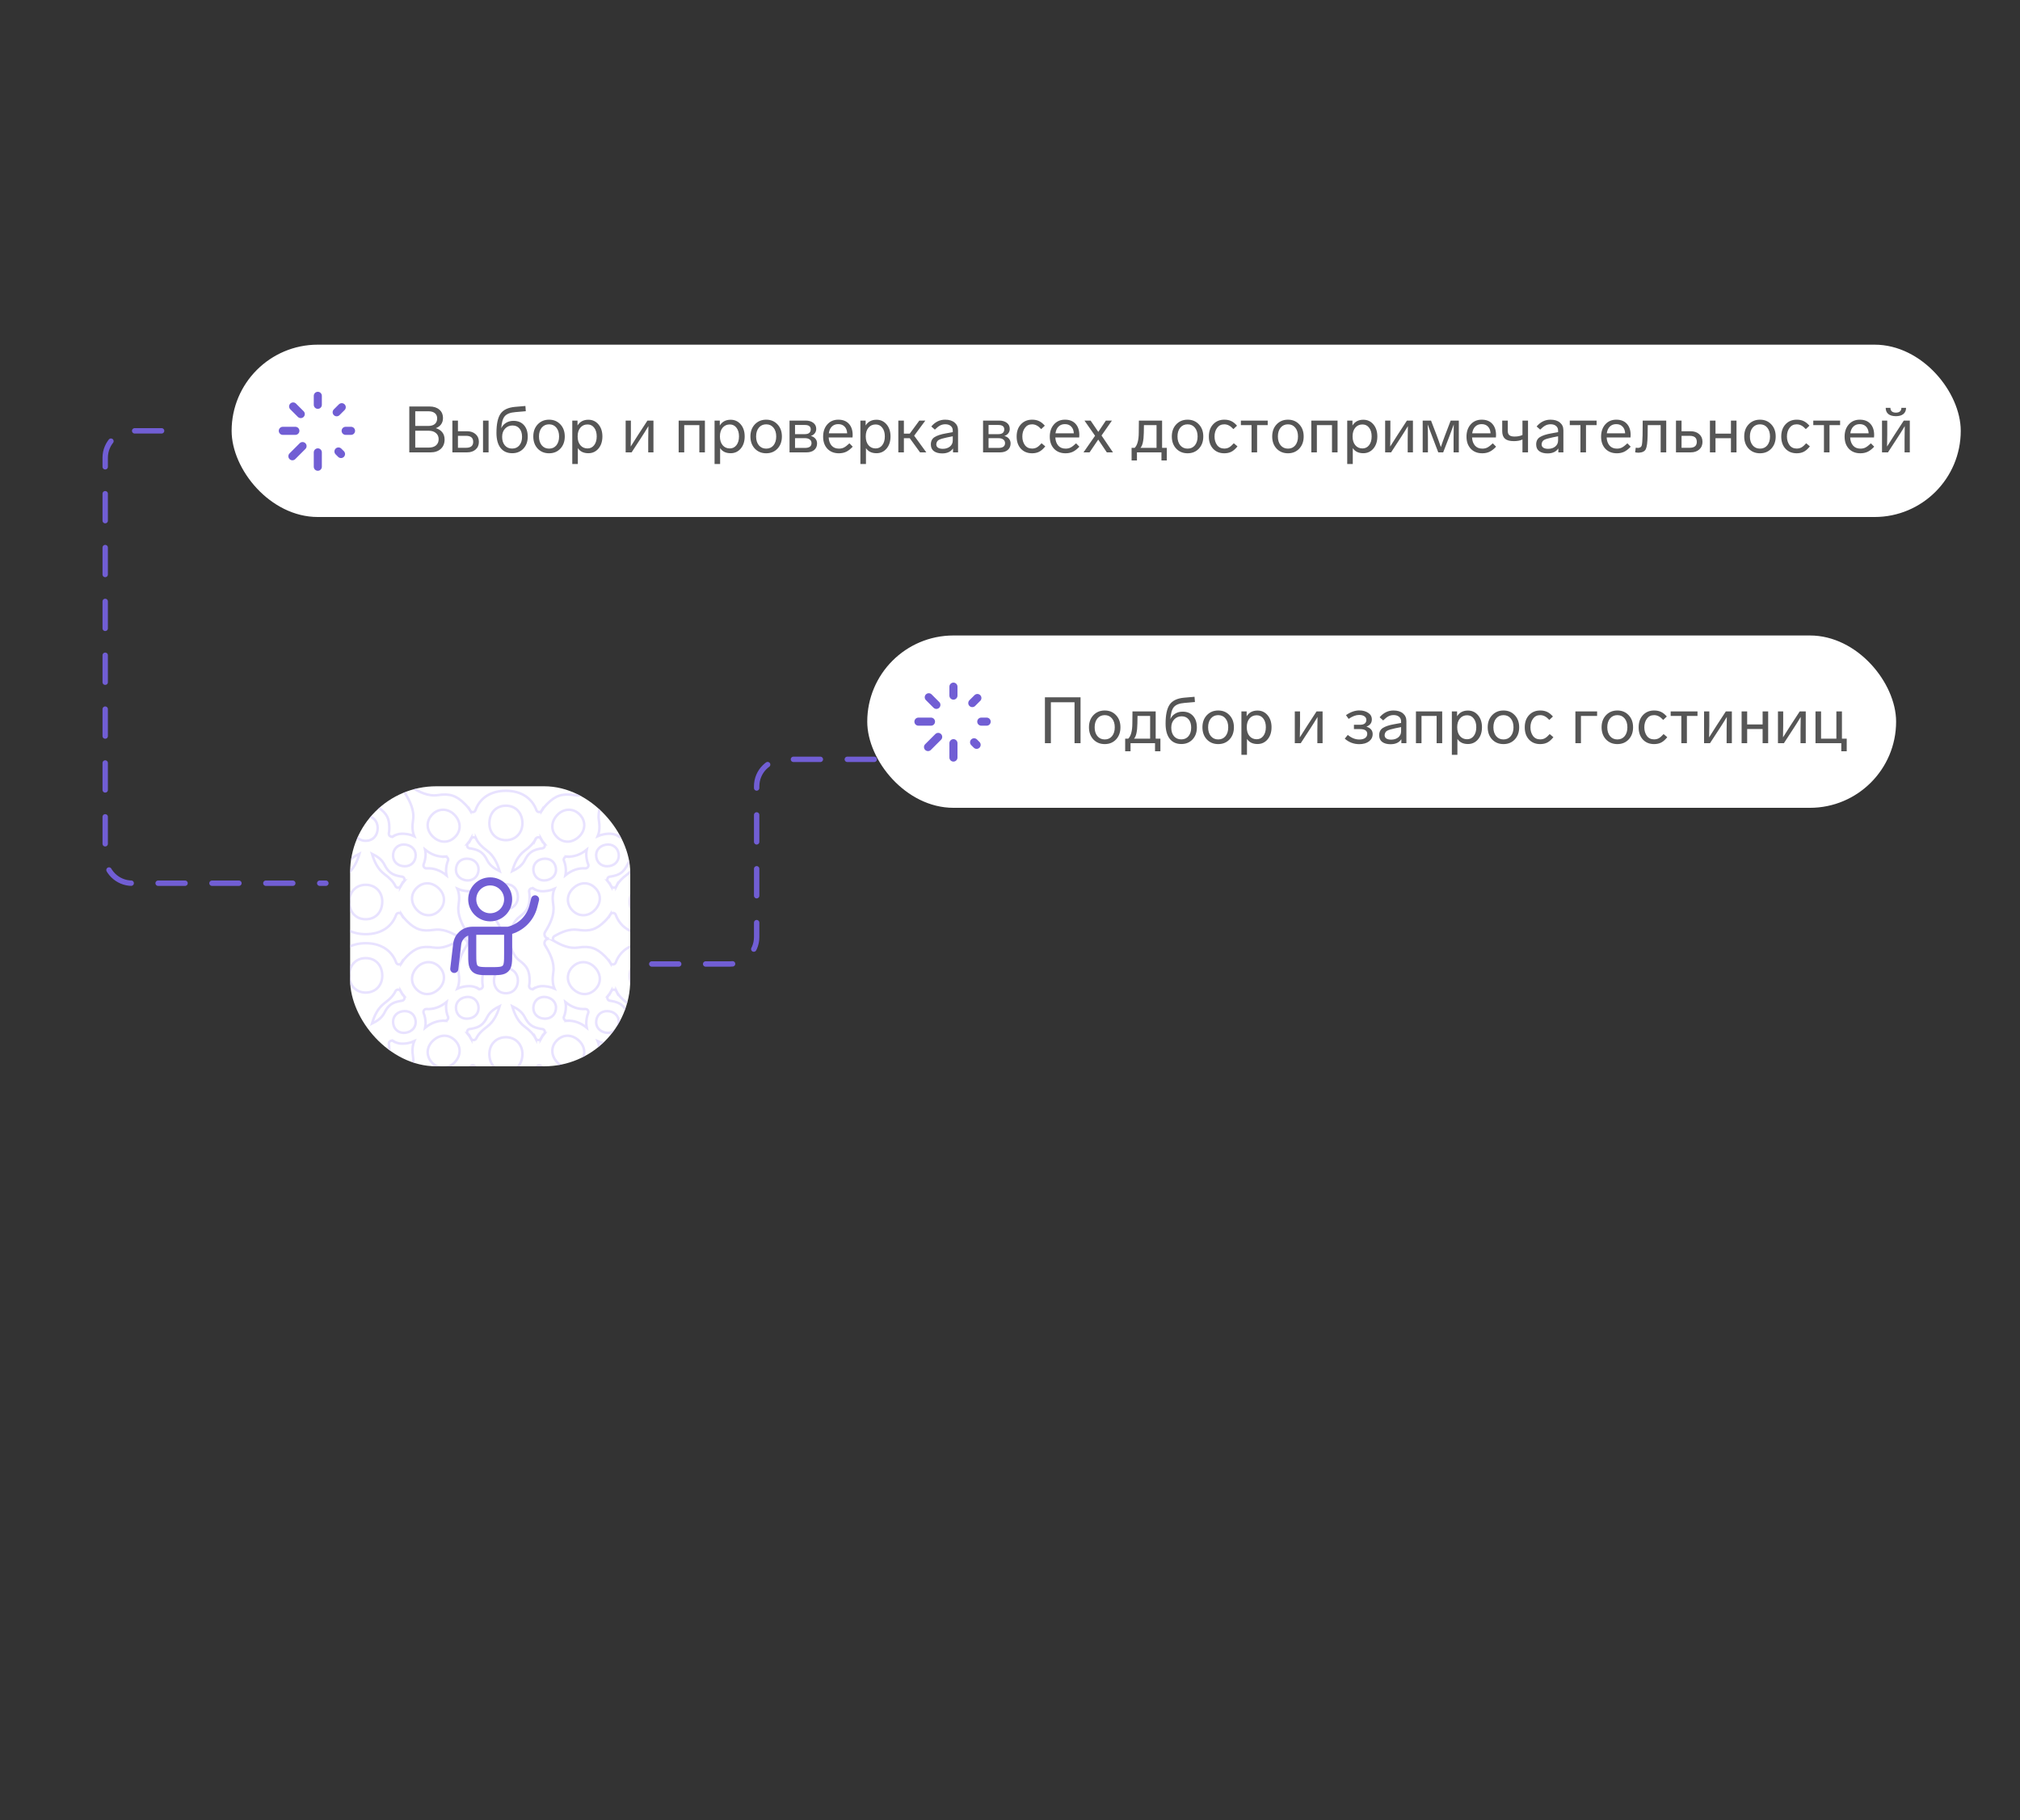 <svg width="375" height="338" viewBox="0 0 375 338" fill="none" xmlns="http://www.w3.org/2000/svg">
<rect x="0" y="0" width="375" height="338" fill="#333333" stroke="none"/>
<g clip-path="url(#clip0_4123_159132)">
<rect x="65" y="146" width="52" height="52" rx="16" fill="white"/>
<path fill-rule="evenodd" clip-rule="evenodd" d="M93.93 168.81C95.231 168.81 96.144 167.83 96.144 166.546C96.144 165.219 95.304 164.176 93.93 164.176C92.541 164.176 91.698 165.2 91.698 166.546C91.698 167.855 92.61 168.81 93.93 168.81ZM88.232 198.068C88.135 197.914 87.963 197.813 87.768 197.813C87.576 197.813 87.408 197.91 87.31 198.058C87.042 198.492 86.707 198.913 86.304 199.315C84.701 200.918 83.454 201.29 81.3 200.965C79.47 200.687 77.829 201.554 76.296 202.481C76.251 202.508 76.204 202.531 76.156 202.548C76.049 202.6 75.932 202.615 75.806 202.597C75.618 202.581 75.434 202.502 75.29 202.359C75.146 202.215 75.067 202.03 75.052 201.842C75.033 201.717 75.049 201.601 75.1 201.494C75.119 201.442 75.144 201.392 75.174 201.344C76.106 199.846 76.953 198.154 76.684 196.352C76.5 195.118 76.541 194.195 76.907 193.332C76.548 193.498 76.146 193.621 75.706 193.698C74.564 193.896 73.792 193.798 73.031 193.326V193.327C72.944 193.269 72.84 193.235 72.728 193.235C72.425 193.235 72.18 193.481 72.18 193.784V193.786C72.243 194.12 72.276 194.474 72.276 194.848C72.276 196.63 71.815 197.502 70.439 198.521C69.296 199.367 68.829 200.768 68.517 202.109C68.507 202.152 68.493 202.193 68.475 202.232C68.444 202.319 68.388 202.392 68.309 202.451C68.197 202.547 68.052 202.604 67.893 202.604C67.734 202.604 67.589 202.547 67.477 202.451C67.397 202.392 67.341 202.319 67.31 202.232C67.293 202.195 67.28 202.157 67.27 202.117C66.936 200.76 66.509 199.376 65.345 198.519C63.977 197.51 63.494 196.617 63.494 194.848C63.494 194.478 63.527 194.128 63.59 193.797L63.59 193.784C63.59 193.481 63.345 193.235 63.042 193.235C62.93 193.235 62.826 193.269 62.739 193.327V193.326C61.978 193.798 61.206 193.896 60.065 193.698C57.679 193.283 56.427 191.488 56.842 189.103C56.909 188.711 57.014 188.35 57.15 188.021C57.158 187.984 57.163 187.945 57.163 187.905C57.163 187.608 56.926 187.367 56.632 187.357C55.138 187.475 53.629 186.873 52.303 185.548C50.688 183.933 50.316 182.725 50.639 180.554C50.908 178.753 50.062 177.06 49.129 175.563C49.099 175.515 49.075 175.465 49.056 175.413C49.005 175.306 48.989 175.189 49.008 175.064C49.022 174.876 49.102 174.692 49.246 174.548C49.39 174.404 49.574 174.325 49.761 174.31C49.798 174.305 49.834 174.302 49.869 174.302L49.869 174.302C49.834 174.302 49.798 174.3 49.761 174.294C49.574 174.279 49.39 174.2 49.246 174.056C49.102 173.912 49.022 173.728 49.008 173.54C48.989 173.415 49.005 173.299 49.056 173.192C49.075 173.14 49.099 173.089 49.129 173.042C50.062 171.544 50.908 169.852 50.639 168.05C50.316 165.88 50.688 164.672 52.303 163.057C53.618 161.741 55.115 161.138 56.597 161.244H56.599H56.6L56.601 161.245H56.602H56.614C56.917 161.245 57.163 160.999 57.163 160.696C57.163 160.658 57.159 160.621 57.152 160.586C57.014 160.256 56.91 159.894 56.842 159.501C56.427 157.116 57.679 155.321 60.065 154.906C61.206 154.708 61.978 154.806 62.739 155.279V155.275C62.826 155.332 62.93 155.366 63.042 155.366C63.345 155.366 63.59 155.12 63.59 154.818V154.807C63.527 154.477 63.494 154.126 63.494 153.757C63.494 151.987 63.977 151.094 65.346 150.085C66.509 149.229 66.936 147.845 67.27 146.487C67.28 146.448 67.293 146.409 67.31 146.373C67.341 146.285 67.397 146.212 67.477 146.153C67.589 146.058 67.734 146 67.893 146C68.052 146 68.197 146.058 68.309 146.153C68.389 146.212 68.444 146.285 68.475 146.372C68.493 146.412 68.507 146.453 68.517 146.495C68.829 147.836 69.296 149.238 70.439 150.084C71.815 151.102 72.276 151.975 72.276 153.757C72.276 154.13 72.244 154.485 72.18 154.818C72.18 155.121 72.426 155.366 72.728 155.366C72.84 155.366 72.945 155.332 73.031 155.275V155.279C73.792 154.806 74.564 154.708 75.706 154.906C76.146 154.983 76.548 155.107 76.907 155.273C76.541 154.409 76.5 153.486 76.684 152.252C76.953 150.451 76.107 148.758 75.174 147.26C75.144 147.213 75.12 147.163 75.1 147.111C75.049 147.003 75.033 146.887 75.052 146.762C75.067 146.574 75.146 146.39 75.29 146.246C75.434 146.102 75.618 146.023 75.806 146.008C75.932 145.989 76.049 146.005 76.156 146.056C76.204 146.074 76.251 146.096 76.296 146.123C77.829 147.05 79.47 147.918 81.3 147.64C83.454 147.314 84.701 147.686 86.304 149.289C86.699 149.683 87.029 150.096 87.294 150.52V150.518C87.39 150.68 87.566 150.789 87.768 150.789C87.964 150.789 88.137 150.686 88.234 150.53C89.028 148.209 91.071 146.838 93.93 146.838C96.747 146.838 98.793 148.206 99.606 150.495C99.697 150.67 99.88 150.789 100.092 150.789C100.294 150.789 100.47 150.68 100.565 150.518V150.52C100.831 150.096 101.161 149.683 101.555 149.289C103.158 147.686 104.406 147.315 106.559 147.64C108.39 147.918 110.031 147.051 111.563 146.123C111.608 146.096 111.656 146.074 111.704 146.056C111.811 146.005 111.928 145.989 112.053 146.008C112.242 146.022 112.425 146.102 112.569 146.246C112.713 146.39 112.793 146.574 112.807 146.762C112.826 146.887 112.81 147.003 112.759 147.111C112.74 147.163 112.716 147.213 112.686 147.261C111.753 148.758 110.907 150.451 111.175 152.252C111.359 153.482 111.319 154.403 110.956 155.264C111.311 155.103 111.706 154.981 112.14 154.906C113.281 154.708 114.053 154.806 114.814 155.279V155.275C114.901 155.332 115.005 155.366 115.116 155.366C115.42 155.366 115.665 155.121 115.665 154.818L115.665 154.808C115.602 154.477 115.569 154.126 115.569 153.757C115.569 151.988 116.052 151.094 117.42 150.085C118.584 149.229 119.011 147.845 119.345 146.488C119.355 146.448 119.368 146.409 119.385 146.373C119.416 146.285 119.471 146.212 119.551 146.154C119.663 146.058 119.808 146 119.967 146C120.126 146 120.272 146.058 120.384 146.154C120.463 146.212 120.518 146.285 120.549 146.372C120.568 146.412 120.582 146.453 120.592 146.495C120.903 147.836 121.37 149.238 122.513 150.084C123.889 151.103 124.351 151.975 124.351 153.757C124.351 154.131 124.318 154.485 124.255 154.818C124.255 155.121 124.5 155.366 124.803 155.366C124.915 155.366 125.019 155.332 125.106 155.275V155.279C125.866 154.806 126.639 154.708 127.78 154.906C130.165 155.321 131.418 157.116 131.004 159.501C130.935 159.894 130.831 160.256 130.694 160.585C130.686 160.621 130.682 160.658 130.682 160.696C130.682 160.999 130.928 161.245 131.231 161.245L131.246 161.244H131.248H131.248H131.25H131.251C132.732 161.139 134.227 161.743 135.542 163.057C137.157 164.672 137.529 165.88 137.205 168.05C136.937 169.851 137.783 171.545 138.716 173.042C138.746 173.089 138.77 173.14 138.789 173.192C138.84 173.299 138.856 173.415 138.837 173.54C138.822 173.728 138.743 173.912 138.599 174.056C138.455 174.2 138.271 174.28 138.083 174.294C138.047 174.3 138.011 174.302 137.976 174.302V174.302C138.011 174.302 138.047 174.305 138.083 174.31C138.271 174.325 138.455 174.404 138.599 174.548C138.743 174.692 138.822 174.876 138.837 175.065C138.856 175.189 138.84 175.306 138.789 175.413C138.77 175.464 138.746 175.515 138.716 175.563C137.783 177.06 136.937 178.753 137.205 180.554C137.529 182.725 137.157 183.933 135.542 185.548C134.216 186.873 132.708 187.475 131.214 187.357C130.919 187.366 130.682 187.608 130.682 187.906C130.682 187.946 130.687 187.985 130.695 188.023C130.831 188.351 130.935 188.712 131.004 189.103C131.418 191.489 130.165 193.283 127.78 193.698C126.639 193.896 125.867 193.798 125.106 193.326V193.327C125.019 193.269 124.915 193.235 124.803 193.235C124.5 193.235 124.255 193.481 124.255 193.784V193.786C124.318 194.12 124.351 194.474 124.351 194.848C124.351 196.63 123.889 197.502 122.513 198.521C121.371 199.367 120.904 200.768 120.592 202.109C120.582 202.152 120.568 202.193 120.549 202.232C120.518 202.319 120.463 202.392 120.384 202.451C120.272 202.547 120.126 202.604 119.967 202.604C119.808 202.604 119.663 202.547 119.551 202.451C119.471 202.392 119.416 202.319 119.385 202.232C119.368 202.195 119.355 202.157 119.345 202.117C119.011 200.76 118.584 199.376 117.42 198.519C116.052 197.51 115.569 196.617 115.569 194.848C115.569 194.478 115.602 194.128 115.665 193.797L115.665 193.784C115.665 193.481 115.42 193.235 115.116 193.235C115.005 193.235 114.901 193.269 114.814 193.327V193.326C114.053 193.798 113.281 193.896 112.14 193.698C111.706 193.623 111.311 193.502 110.956 193.34C111.319 194.201 111.359 195.122 111.175 196.352C110.907 198.154 111.753 199.846 112.686 201.344C112.716 201.392 112.74 201.442 112.759 201.494C112.81 201.601 112.826 201.717 112.807 201.842C112.793 202.031 112.713 202.215 112.569 202.359C112.425 202.502 112.242 202.582 112.053 202.597C111.928 202.616 111.811 202.6 111.704 202.548C111.656 202.531 111.608 202.508 111.564 202.481C110.031 201.554 108.39 200.687 106.559 200.964C104.406 201.29 103.158 200.918 101.555 199.316C101.151 198.911 100.814 198.488 100.546 198.052C100.447 197.907 100.28 197.813 100.092 197.813C99.883 197.813 99.701 197.929 99.608 198.102C98.798 200.395 96.75 201.767 93.93 201.767C91.069 201.767 89.025 200.393 88.232 198.068H88.232ZM88.382 192.879C88.284 193.03 88.114 193.13 87.921 193.13C87.715 193.13 87.535 193.017 87.442 192.849L87.443 192.871C87.268 192.558 87.059 192.251 86.816 191.952L86.834 191.956V191.956C86.759 191.862 86.714 191.742 86.714 191.612C86.714 191.372 86.868 191.169 87.082 191.094C87.21 191.081 87.34 191.063 87.471 191.04C89.061 190.764 89.767 190.218 90.462 188.832C90.939 187.884 91.823 187.286 92.762 186.834C92.326 188.307 91.661 189.723 90.405 190.654C89.421 191.382 88.775 192.057 88.382 192.879H88.382ZM83.2 188.896C83.205 188.926 83.207 188.957 83.207 188.988C83.207 189.292 82.962 189.537 82.659 189.537C82.647 189.537 82.635 189.537 82.624 189.536L82.633 189.546C81.365 189.458 80.087 189.888 78.921 190.84C79.031 190.31 79.037 189.727 78.929 189.103C78.861 188.712 78.757 188.351 78.62 188.023C78.612 187.985 78.608 187.946 78.608 187.906C78.608 187.608 78.844 187.367 79.138 187.357C80.421 187.458 81.714 187.029 82.894 186.067C82.784 186.596 82.778 187.179 82.886 187.803C82.955 188.2 83.061 188.565 83.199 188.896H83.2ZM88.784 183.581V183.567C88.871 183.625 88.975 183.658 89.087 183.658C89.386 183.658 89.629 183.418 89.635 183.12C89.571 182.787 89.539 182.433 89.539 182.059C89.539 180.277 90 179.405 91.376 178.386C92.519 177.54 92.986 176.139 93.298 174.798C93.308 174.755 93.322 174.713 93.34 174.674C93.371 174.587 93.427 174.514 93.506 174.456C93.616 174.361 93.759 174.304 93.915 174.302C93.759 174.3 93.616 174.243 93.506 174.149C93.427 174.09 93.371 174.017 93.34 173.93C93.322 173.891 93.308 173.849 93.298 173.807C92.986 172.466 92.519 171.065 91.376 170.219C90 169.2 89.539 168.327 89.539 166.545C89.539 166.172 89.572 165.817 89.635 165.484C89.631 165.185 89.387 164.943 89.087 164.943C88.974 164.943 88.871 164.977 88.784 165.034V165.024C88.023 165.496 87.251 165.594 86.109 165.396C85.669 165.319 85.267 165.195 84.907 165.03C85.274 165.893 85.315 166.816 85.13 168.05C84.862 169.851 85.709 171.544 86.641 173.042C86.671 173.089 86.696 173.14 86.715 173.192C86.765 173.299 86.781 173.415 86.762 173.54C86.748 173.728 86.668 173.912 86.524 174.056C86.38 174.2 86.197 174.279 86.009 174.294C85.972 174.3 85.936 174.302 85.901 174.302L85.901 174.302C85.936 174.302 85.972 174.304 86.009 174.31C86.197 174.325 86.38 174.404 86.524 174.548C86.668 174.692 86.748 174.876 86.762 175.064C86.781 175.189 86.765 175.306 86.715 175.413C86.696 175.464 86.671 175.515 86.641 175.563C85.709 177.06 84.862 178.753 85.13 180.554C85.315 181.788 85.274 182.711 84.907 183.575C85.267 183.409 85.669 183.285 86.109 183.209C87.251 183.01 88.023 183.109 88.784 183.581ZM99.449 192.851L99.448 192.826C99.537 193.006 99.723 193.13 99.939 193.13C100.145 193.13 100.324 193.017 100.418 192.849L100.417 192.871C100.591 192.558 100.801 192.251 101.044 191.952L101.025 191.956L101.025 191.956C101.101 191.862 101.146 191.742 101.146 191.612C101.146 191.372 100.992 191.169 100.778 191.094C100.65 191.081 100.52 191.063 100.388 191.04C98.799 190.764 98.093 190.218 97.397 188.832C96.918 187.879 96.027 187.28 95.083 186.826C95.521 188.307 96.155 189.713 97.436 190.656C98.401 191.368 99.047 192.039 99.449 192.851H99.449ZM104.66 188.896C104.655 188.926 104.652 188.957 104.652 188.988C104.652 189.292 104.898 189.537 105.201 189.537C105.213 189.537 105.224 189.537 105.236 189.536L105.227 189.546C106.489 189.458 107.76 189.884 108.921 190.825C108.813 190.3 108.809 189.721 108.916 189.103C108.984 188.711 109.088 188.35 109.225 188.022C109.233 187.984 109.237 187.945 109.237 187.906C109.237 187.608 109.001 187.367 108.707 187.357C107.431 187.458 106.144 187.033 104.969 186.081C105.076 186.607 105.081 187.185 104.973 187.803C104.904 188.2 104.799 188.564 104.66 188.896V188.896ZM99.076 183.58L99.076 183.567C98.989 183.625 98.885 183.658 98.773 183.658C98.47 183.658 98.225 183.413 98.225 183.11C98.288 182.779 98.321 182.428 98.321 182.059C98.321 180.29 97.837 179.396 96.47 178.387C95.306 177.531 94.879 176.147 94.545 174.789C94.535 174.75 94.522 174.711 94.505 174.675C94.474 174.587 94.418 174.514 94.338 174.455C94.228 174.361 94.086 174.304 93.93 174.302C94.086 174.3 94.228 174.243 94.338 174.149C94.418 174.09 94.474 174.017 94.505 173.929C94.522 173.893 94.535 173.855 94.545 173.815C94.879 172.457 95.306 171.073 96.47 170.217C97.837 169.208 98.321 168.314 98.321 166.545C98.321 166.176 98.288 165.825 98.225 165.495V165.492C98.225 165.189 98.47 164.943 98.773 164.943C98.885 164.943 98.989 164.977 99.076 165.034L99.076 165.024C99.836 165.496 100.609 165.594 101.75 165.396C102.183 165.32 102.579 165.2 102.934 165.038C102.571 165.899 102.531 166.82 102.714 168.05C102.983 169.852 102.136 171.544 101.203 173.042C101.174 173.089 101.15 173.14 101.13 173.192C101.079 173.299 101.063 173.415 101.082 173.54C101.097 173.728 101.176 173.912 101.32 174.056C101.464 174.2 101.648 174.279 101.836 174.294C101.873 174.3 101.909 174.302 101.944 174.302V174.302C101.908 174.302 101.873 174.304 101.836 174.31C101.648 174.325 101.464 174.404 101.32 174.548C101.176 174.692 101.097 174.876 101.082 175.064C101.063 175.189 101.079 175.306 101.13 175.413C101.15 175.465 101.174 175.515 101.203 175.563C102.136 177.06 102.983 178.753 102.714 180.554C102.531 181.784 102.571 182.705 102.934 183.566C102.579 183.405 102.183 183.284 101.75 183.209C100.609 183.01 99.836 183.108 99.076 183.58ZM73.573 178.808C73.667 178.971 73.844 179.081 74.047 179.081C74.249 179.081 74.425 178.973 74.52 178.81V178.823C74.786 178.398 75.116 177.986 75.51 177.591C77.113 175.988 78.361 175.616 80.515 175.942C82.105 176.183 83.552 175.56 84.91 174.784L84.903 174.786C85.077 174.694 85.196 174.512 85.196 174.301C85.196 174.106 85.095 173.936 84.942 173.838C83.575 173.054 82.117 172.419 80.515 172.663C78.361 172.988 77.113 172.616 75.51 171.013C75.116 170.619 74.786 170.206 74.52 169.782V169.792C74.425 169.629 74.249 169.52 74.047 169.52C73.846 169.52 73.67 169.628 73.575 169.79C72.776 172.1 70.736 173.464 67.885 173.464C65.078 173.464 63.036 172.105 62.218 169.832C62.13 169.647 61.941 169.52 61.723 169.52C61.522 169.52 61.345 169.629 61.25 169.792V169.782C60.984 170.206 60.654 170.619 60.26 171.013C58.657 172.616 57.409 172.988 55.256 172.663C53.654 172.419 52.198 173.052 50.833 173.835L50.831 173.836C50.677 173.933 50.574 174.105 50.574 174.301C50.574 174.512 50.693 174.694 50.867 174.786L50.86 174.784C52.218 175.56 53.665 176.183 55.256 175.942C57.409 175.616 58.657 175.988 60.26 177.591C60.655 177.986 60.984 178.398 61.25 178.823V178.81C61.345 178.973 61.522 179.081 61.723 179.081C61.945 179.081 62.136 178.95 62.222 178.76C63.043 176.494 65.083 175.14 67.885 175.14C70.734 175.14 72.772 176.502 73.573 178.808L73.573 178.808ZM73.451 183.987C73.551 183.852 73.712 183.763 73.894 183.763C74.1 183.763 74.279 183.877 74.373 184.045L74.373 184.037C74.544 184.344 74.749 184.645 74.986 184.939L74.981 184.938L74.98 184.938C75.056 185.032 75.101 185.151 75.101 185.281C75.101 185.551 74.906 185.776 74.649 185.822C74.549 185.833 74.447 185.848 74.344 185.866C72.754 186.142 72.048 186.689 71.352 188.074C70.876 189.023 69.992 189.62 69.053 190.073C69.489 188.599 70.154 187.183 71.41 186.253C72.41 185.513 73.06 184.828 73.451 183.987ZM62.367 184.058L62.367 184.067C62.278 183.887 62.092 183.763 61.876 183.763C61.67 183.763 61.491 183.877 61.397 184.045L61.397 184.036C61.226 184.343 61.021 184.645 60.784 184.939L60.789 184.938L60.79 184.938C60.714 185.032 60.669 185.151 60.669 185.281C60.669 185.552 60.864 185.776 61.121 185.822C61.222 185.833 61.324 185.848 61.426 185.866C63.016 186.142 63.722 186.689 64.417 188.074C64.897 189.028 65.788 189.627 66.732 190.08C66.294 188.6 65.66 187.193 64.379 186.251C63.414 185.539 62.768 184.869 62.367 184.058V184.058ZM114.297 178.76C114.211 178.95 114.02 179.081 113.798 179.081C113.596 179.081 113.42 178.973 113.324 178.81V178.822C113.059 178.398 112.729 177.986 112.334 177.591C110.732 175.988 109.484 175.616 107.33 175.942C105.74 176.183 104.292 175.56 102.934 174.784L102.942 174.786C102.768 174.694 102.649 174.511 102.649 174.301C102.649 174.105 102.752 173.933 102.906 173.836L102.907 173.835C104.273 173.052 105.729 172.419 107.33 172.663C109.484 172.988 110.732 172.616 112.334 171.013C112.729 170.619 113.059 170.206 113.324 169.782V169.791C113.42 169.629 113.596 169.52 113.798 169.52C114.016 169.52 114.205 169.647 114.293 169.832C115.111 172.105 117.153 173.464 119.96 173.464C122.811 173.464 124.851 172.1 125.65 169.79C125.745 169.628 125.921 169.52 126.122 169.52C126.324 169.52 126.5 169.629 126.595 169.791L126.595 169.782C126.861 170.206 127.19 170.619 127.585 171.013C129.188 172.616 130.436 172.988 132.589 172.663C134.192 172.419 135.65 173.054 137.016 173.838C137.169 173.936 137.27 174.106 137.27 174.301C137.27 174.511 137.152 174.694 136.978 174.786L136.985 174.784C135.627 175.56 134.18 176.183 132.589 175.941C130.436 175.616 129.188 175.988 127.585 177.591C127.19 177.986 126.861 178.398 126.595 178.822L126.595 178.81C126.5 178.973 126.324 179.081 126.122 179.081C125.919 179.081 125.742 178.971 125.647 178.808C124.847 176.502 122.809 175.14 119.96 175.14C117.157 175.14 115.118 176.494 114.297 178.76L114.297 178.76ZM114.442 184.058L114.442 184.067C114.352 183.887 114.166 183.763 113.951 183.763C113.745 183.763 113.566 183.877 113.472 184.045L113.472 184.036C113.301 184.343 113.096 184.645 112.859 184.939L112.864 184.938L112.864 184.938C112.789 185.032 112.744 185.151 112.744 185.281C112.744 185.552 112.939 185.776 113.196 185.822C113.296 185.833 113.398 185.848 113.501 185.866C115.091 186.142 115.797 186.689 116.492 188.074C116.971 189.028 117.863 189.627 118.807 190.08C118.369 188.6 117.735 187.193 116.454 186.251C115.489 185.539 114.843 184.869 114.442 184.058L114.442 184.058ZM125.526 183.987C125.626 183.852 125.787 183.763 125.968 183.763C126.175 183.763 126.354 183.877 126.448 184.045L126.448 184.037C126.619 184.344 126.823 184.645 127.06 184.939L127.056 184.938L127.055 184.938C127.131 185.032 127.176 185.151 127.176 185.281C127.176 185.551 126.981 185.776 126.724 185.822C126.623 185.833 126.521 185.848 126.418 185.866C124.829 186.142 124.123 186.689 123.427 188.074C122.951 189.023 122.067 189.62 121.128 190.073C121.564 188.599 122.228 187.183 123.485 186.253C124.484 185.513 125.134 184.828 125.526 183.987H125.526ZM88.377 155.716C88.279 155.568 88.111 155.471 87.921 155.471C87.715 155.471 87.535 155.585 87.442 155.753L87.443 155.733C87.269 156.045 87.061 156.351 86.819 156.649L86.834 156.645V156.646C86.759 156.74 86.714 156.859 86.714 156.989C86.714 157.233 86.874 157.44 87.094 157.511C87.218 157.524 87.344 157.542 87.471 157.564C89.06 157.84 89.767 158.387 90.462 159.772C90.939 160.721 91.823 161.318 92.762 161.771C92.326 160.297 91.661 158.881 90.405 157.951C89.417 157.219 88.77 156.542 88.377 155.715V155.716ZM83.199 159.71C83.204 159.679 83.207 159.646 83.207 159.613C83.207 159.31 82.962 159.065 82.659 159.065C82.647 159.065 82.635 159.065 82.624 159.066L82.63 159.059C81.363 159.146 80.086 158.715 78.921 157.765C79.031 158.294 79.037 158.877 78.928 159.501C78.86 159.894 78.756 160.256 78.619 160.585C78.611 160.621 78.608 160.658 78.608 160.696C78.608 160.999 78.853 161.245 79.156 161.245L79.171 161.244H79.173H79.174H79.175H79.176C80.446 161.155 81.726 161.584 82.894 162.537C82.784 162.008 82.778 161.425 82.886 160.801C82.955 160.406 83.06 160.041 83.199 159.71H83.199ZM99.449 155.754L99.447 155.775C99.537 155.595 99.723 155.471 99.939 155.471C100.145 155.471 100.324 155.585 100.418 155.753L100.417 155.733C100.591 156.045 100.799 156.351 101.041 156.649L101.025 156.645L101.025 156.646C101.101 156.74 101.146 156.859 101.146 156.989C101.146 157.234 100.986 157.44 100.765 157.511C100.642 157.524 100.516 157.542 100.388 157.564C98.799 157.84 98.093 158.387 97.397 159.772C96.918 160.726 96.027 161.324 95.082 161.778C95.521 160.297 96.155 158.891 97.436 157.948C98.401 157.236 99.047 156.566 99.448 155.754L99.449 155.754ZM104.661 159.71C104.655 159.679 104.652 159.646 104.652 159.613C104.652 159.31 104.898 159.065 105.201 159.065C105.213 159.065 105.224 159.065 105.236 159.066L105.23 159.059C106.49 159.146 107.76 158.72 108.921 157.779C108.814 158.304 108.809 158.883 108.916 159.501C108.985 159.894 109.089 160.256 109.226 160.586C109.234 160.621 109.237 160.658 109.237 160.696C109.237 160.999 108.992 161.245 108.689 161.245L108.673 161.244H108.672C107.407 161.154 106.133 161.579 104.969 162.523C105.076 161.998 105.081 161.419 104.973 160.801C104.905 160.406 104.799 160.041 104.661 159.71H104.661ZM73.447 164.609C73.547 164.748 73.71 164.838 73.894 164.838C74.1 164.838 74.279 164.725 74.373 164.557L74.372 164.568C74.545 164.26 74.75 163.957 74.988 163.662L74.981 163.664L74.98 163.663C75.056 163.569 75.101 163.45 75.101 163.32C75.101 163.06 74.92 162.843 74.678 162.786C74.568 162.774 74.456 162.758 74.344 162.738C72.754 162.462 72.048 161.915 71.352 160.53C70.876 159.582 69.992 158.984 69.053 158.531C69.489 160.005 70.154 161.421 71.41 162.351C72.406 163.089 73.055 163.772 73.447 164.609V164.609ZM62.367 164.547L62.367 164.534C62.278 164.714 62.092 164.838 61.876 164.838C61.67 164.838 61.491 164.725 61.397 164.557L61.398 164.568C61.225 164.26 61.02 163.957 60.782 163.662L60.789 163.664L60.79 163.663C60.714 163.569 60.669 163.45 60.669 163.32C60.669 163.06 60.85 162.843 61.093 162.786C61.202 162.774 61.314 162.758 61.426 162.738C63.016 162.462 63.722 161.915 64.417 160.53C64.897 159.576 65.788 158.977 66.732 158.524C66.294 160.005 65.66 161.411 64.379 162.354C63.414 163.066 62.768 163.736 62.367 164.547ZM114.442 164.547L114.442 164.534C114.352 164.714 114.166 164.838 113.951 164.838C113.745 164.838 113.566 164.725 113.472 164.557L113.472 164.568C113.3 164.26 113.095 163.957 112.856 163.662L112.864 163.664L112.864 163.663C112.789 163.569 112.744 163.45 112.744 163.32C112.744 163.06 112.925 162.843 113.167 162.786C113.277 162.774 113.388 162.758 113.501 162.738C115.091 162.462 115.797 161.915 116.492 160.53C116.971 159.576 117.863 158.977 118.807 158.524C118.369 160.005 117.735 161.411 116.454 162.354C115.489 163.066 114.843 163.736 114.442 164.547H114.442ZM125.522 164.609C125.622 164.748 125.785 164.838 125.968 164.838C126.175 164.838 126.354 164.725 126.448 164.557L126.447 164.568C126.62 164.26 126.825 163.957 127.063 163.662L127.056 163.664L127.055 163.663C127.131 163.569 127.176 163.45 127.176 163.32C127.176 163.06 126.995 162.843 126.753 162.786C126.643 162.774 126.531 162.758 126.418 162.738C124.829 162.462 124.123 161.915 123.427 160.53C122.951 159.582 122.067 158.984 121.128 158.531C121.564 160.005 122.228 161.421 123.485 162.351C124.481 163.089 125.13 163.772 125.522 164.609L125.522 164.609ZM67.885 151.492C66.585 151.492 65.671 152.472 65.671 153.757C65.671 155.083 66.51 156.126 67.885 156.126C69.274 156.126 70.117 155.103 70.117 153.757C70.117 152.447 69.205 151.492 67.885 151.492ZM73.005 158.471C73.206 157.312 74.222 156.649 75.368 156.848C76.552 157.054 77.351 157.964 77.138 159.19C76.923 160.428 75.879 161.022 74.679 160.813C73.511 160.61 72.8 159.648 73.005 158.471V158.471ZM62.765 158.471C62.563 157.311 61.548 156.649 60.402 156.848C59.219 157.054 58.418 157.964 58.632 159.19C58.847 160.428 59.891 161.021 61.092 160.813C62.259 160.61 62.97 159.648 62.765 158.471V158.471ZM54.229 169.087C55.408 170.265 57.123 170.205 58.287 169.041C59.489 167.839 59.674 166.133 58.428 164.888C57.17 163.63 55.478 163.794 54.259 165.013C53.072 166.199 53.033 167.891 54.229 169.087V169.087ZM81.541 169.087C80.362 170.265 78.647 170.205 77.483 169.041C76.281 167.839 76.096 166.133 77.341 164.888C78.6 163.63 80.291 163.793 81.511 165.013C82.697 166.199 82.736 167.891 81.541 169.087V169.087ZM67.885 164.296C66.09 164.296 64.829 165.648 64.829 167.422C64.829 169.254 65.987 170.694 67.885 170.694C69.803 170.694 70.966 169.28 70.966 167.422C70.966 165.615 69.707 164.296 67.885 164.296ZM119.96 151.492C118.659 151.492 117.746 152.472 117.746 153.757C117.746 155.083 118.585 156.126 119.96 156.126C121.349 156.126 122.191 155.103 122.191 153.757C122.191 152.447 121.279 151.492 119.96 151.492ZM125.08 158.471C125.281 157.312 126.297 156.649 127.443 156.848C128.626 157.054 129.426 157.964 129.213 159.19C128.998 160.428 127.954 161.022 126.753 160.813C125.586 160.61 124.875 159.648 125.08 158.471V158.471ZM114.84 158.471C114.638 157.311 113.623 156.649 112.477 156.848C111.293 157.054 110.493 157.964 110.706 159.19C110.922 160.428 111.966 161.021 113.166 160.813C114.334 160.61 115.045 159.648 114.84 158.471V158.471ZM106.304 169.087C107.482 170.265 109.198 170.205 110.362 169.041C111.564 167.839 111.749 166.133 110.503 164.888C109.245 163.63 107.553 163.794 106.334 165.013C105.147 166.199 105.108 167.891 106.304 169.087L106.304 169.087ZM133.616 169.087C132.437 170.265 130.722 170.205 129.558 169.041C128.355 167.839 128.171 166.133 129.416 164.888C130.675 163.63 132.366 163.793 133.586 165.013C134.772 166.199 134.811 167.891 133.616 169.087V169.087ZM119.96 164.296C118.164 164.296 116.904 165.648 116.904 167.422C116.904 169.254 118.062 170.694 119.96 170.694C121.877 170.694 123.041 169.28 123.041 167.422C123.041 165.615 121.782 164.296 119.96 164.296ZM67.885 197.112C66.585 197.112 65.671 196.132 65.671 194.848C65.671 193.521 66.51 192.478 67.885 192.478C69.274 192.478 70.117 193.501 70.117 194.848C70.117 196.157 69.205 197.112 67.885 197.112ZM73.005 190.133C73.206 191.293 74.222 191.956 75.368 191.756C76.552 191.551 77.351 190.641 77.138 189.414C76.923 188.176 75.879 187.583 74.679 187.791C73.511 187.994 72.8 188.956 73.005 190.133V190.133ZM62.765 190.133C62.563 191.293 61.548 191.955 60.402 191.756C59.219 191.551 58.418 190.641 58.632 189.414C58.847 188.176 59.891 187.583 61.092 187.791C62.259 187.994 62.97 188.956 62.765 190.133V190.133ZM54.229 179.518C55.408 178.339 57.123 178.399 58.287 179.563C59.489 180.766 59.674 182.471 58.428 183.716C57.17 184.975 55.478 184.811 54.259 183.591C53.072 182.405 53.033 180.713 54.229 179.518ZM81.541 179.518C80.362 178.339 78.647 178.399 77.483 179.563C76.281 180.766 76.096 182.471 77.341 183.716C78.6 184.975 80.291 184.811 81.511 183.591C82.697 182.405 82.736 180.713 81.541 179.518ZM67.885 184.308C66.09 184.308 64.829 182.956 64.829 181.182C64.829 179.35 65.987 177.911 67.885 177.911C69.803 177.911 70.966 179.324 70.966 181.182C70.966 182.99 69.707 184.308 67.885 184.308ZM119.96 197.112C118.659 197.112 117.746 196.132 117.746 194.848C117.746 193.521 118.585 192.478 119.96 192.478C121.349 192.478 122.191 193.501 122.191 194.848C122.191 196.157 121.279 197.112 119.96 197.112ZM125.08 190.133C125.281 191.293 126.297 191.956 127.443 191.756C128.626 191.551 129.426 190.641 129.213 189.414C128.998 188.176 127.954 187.583 126.753 187.791C125.586 187.994 124.875 188.956 125.08 190.133V190.133ZM114.84 190.133C114.638 191.293 113.623 191.955 112.477 191.756C111.293 191.551 110.493 190.641 110.706 189.414C110.922 188.176 111.966 187.583 113.166 187.791C114.334 187.994 115.045 188.956 114.84 190.133V190.133ZM106.304 179.518C107.482 178.339 109.198 178.399 110.362 179.563C111.564 180.766 111.749 182.471 110.503 183.716C109.245 184.975 107.553 184.811 106.334 183.591C105.147 182.405 105.108 180.713 106.304 179.518H106.304ZM133.616 179.518C132.437 178.339 130.722 178.399 129.558 179.563C128.355 180.766 128.171 182.471 129.416 183.716C130.675 184.975 132.366 184.811 133.586 183.591C134.772 182.405 134.811 180.713 133.616 179.518ZM119.96 184.308C118.164 184.308 116.904 182.956 116.904 181.182C116.904 179.35 118.062 177.911 119.96 177.911C121.877 177.911 123.041 179.324 123.041 181.182C123.041 182.99 121.782 184.308 119.96 184.308ZM93.93 179.794C95.23 179.794 96.144 180.774 96.144 182.059C96.144 183.386 95.304 184.429 93.93 184.429C92.541 184.429 91.698 183.405 91.698 182.059C91.698 180.749 92.61 179.794 93.93 179.794ZM88.81 186.773C88.608 185.613 87.593 184.951 86.447 185.15C85.263 185.356 84.463 186.266 84.676 187.492C84.892 188.731 85.936 189.324 87.136 189.115C88.304 188.912 89.015 187.95 88.81 186.773V186.773ZM99.049 186.773C99.251 185.613 100.267 184.951 101.413 185.15C102.596 185.356 103.396 186.266 103.183 187.492C102.967 188.731 101.924 189.323 100.723 189.115C99.555 188.912 98.845 187.951 99.049 186.773V186.773ZM107.586 197.389C106.407 198.567 104.692 198.507 103.528 197.343C102.326 196.141 102.141 194.436 103.386 193.19C104.645 191.932 106.336 192.096 107.556 193.315C108.742 194.501 108.781 196.193 107.586 197.389H107.586ZM80.274 197.389C81.452 198.567 83.168 198.507 84.332 197.343C85.534 196.141 85.719 194.436 84.473 193.19C83.215 191.932 81.523 192.096 80.304 193.315C79.117 194.501 79.078 196.193 80.274 197.389L80.274 197.389ZM93.93 192.598C95.725 192.598 96.986 193.951 96.986 195.724C96.986 197.556 95.827 198.996 93.93 198.996C92.012 198.996 90.849 197.582 90.849 195.724C90.849 193.917 92.108 192.598 93.93 192.598ZM88.81 161.831C88.608 162.991 87.593 163.653 86.447 163.454C85.263 163.248 84.463 162.338 84.676 161.112C84.892 159.873 85.936 159.281 87.136 159.489C88.304 159.692 89.015 160.654 88.81 161.831V161.831ZM99.049 161.831C99.251 162.991 100.267 163.653 101.413 163.454C102.596 163.248 103.396 162.338 103.183 161.112C102.967 159.874 101.924 159.281 100.723 159.489C99.555 159.692 98.845 160.654 99.049 161.831V161.831ZM107.586 151.215C106.407 150.037 104.692 150.097 103.528 151.261C102.326 152.463 102.141 154.169 103.386 155.414C104.645 156.673 106.336 156.508 107.556 155.289C108.742 154.103 108.781 152.411 107.586 151.215L107.586 151.215ZM80.274 151.215C81.452 150.037 83.168 150.097 84.332 151.261C85.534 152.463 85.719 154.169 84.473 155.414C83.215 156.673 81.523 156.508 80.304 155.289C79.117 154.103 79.078 152.411 80.274 151.215L80.274 151.215ZM93.93 156.006C95.725 156.006 96.986 154.654 96.986 152.88C96.986 151.048 95.827 149.609 93.93 149.609C92.012 149.609 90.849 151.022 90.849 152.88C90.849 154.687 92.108 156.006 93.93 156.006Z" stroke="#D8CEFF" stroke-opacity="0.58" stroke-width="0.462" stroke-miterlimit="22.926"/>
<path d="M94.333 172.833H87.667V177C87.667 178.571 87.667 179.357 88.155 179.845C88.643 180.333 89.429 180.333 91 180.333C92.571 180.333 93.357 180.333 93.845 179.845C94.333 179.357 94.333 178.571 94.333 177V172.833Z" fill="white"/>
<path d="M94.333 172.833H87.667M94.333 172.833V177C94.333 178.571 94.333 179.357 93.845 179.845C93.357 180.333 92.571 180.333 91 180.333C89.429 180.333 88.643 180.333 88.155 179.845C87.667 179.357 87.667 178.571 87.667 177V172.833M94.333 172.833C96.632 172.323 98.444 170.557 99.015 168.273L99.333 167M87.667 172.833C86.241 172.833 85.041 173.9 84.875 175.316L84.333 179.917" stroke="#715ED4" stroke-width="1.5" stroke-linecap="round"/>
<path d="M87.667 166.997C87.667 168.838 89.159 170.331 91 170.331C92.841 170.331 94.333 168.838 94.333 166.997C94.333 165.156 92.841 163.664 91 163.664C89.159 163.664 87.667 165.156 87.667 166.997Z" fill="white" stroke="#715ED4" stroke-width="1.5"/>
</g>
<path d="M30 80H24.53C21.768 80 19.53 82.239 19.53 85V108V159C19.53 161.761 21.768 164 24.53 164H39H60.5" stroke="#715ED4" stroke-linecap="round" stroke-linejoin="round" stroke-dasharray="5 5"/>
<rect x="161" y="118" width="191" height="32" rx="16" fill="white"/>
<path d="M177 127.5V129.167M177 138V140.667M172.833 134H170.5M183.167 134H182.167M181.305 138.305L180.833 137.833M181.443 129.611L180.5 130.553M172.281 138.719L174.167 136.833M172.419 129.472L173.833 130.887" stroke="#715ED4" stroke-width="1.5" stroke-linecap="round" stroke-linejoin="round"/>
<path d="M200.596 138H199.48V130.404H195.088V138H193.984V129.48H200.596V138ZM207.188 132.804C207.732 133.38 208.004 134.128 208.004 135.048C208.004 135.968 207.732 136.72 207.188 137.304C206.644 137.88 205.944 138.168 205.088 138.168C204.232 138.168 203.528 137.88 202.976 137.304C202.432 136.72 202.16 135.968 202.16 135.048C202.16 134.128 202.432 133.38 202.976 132.804C203.528 132.22 204.232 131.928 205.088 131.928C205.944 131.928 206.644 132.22 207.188 132.804ZM203.72 133.416C203.384 133.832 203.216 134.376 203.216 135.048C203.216 135.72 203.384 136.264 203.72 136.68C204.064 137.096 204.52 137.304 205.088 137.304C205.656 137.304 206.108 137.1 206.444 136.692C206.78 136.276 206.948 135.728 206.948 135.048C206.948 134.368 206.78 133.824 206.444 133.416C206.108 133 205.656 132.792 205.088 132.792C204.52 132.792 204.064 133 203.72 133.416ZM208.881 139.5V137.16H209.457C209.953 136.664 210.205 135.724 210.213 134.34L210.237 132.096H214.545V137.16H215.421V139.5H214.425V138H209.877V139.5H208.881ZM210.525 137.16H213.513V132.936H211.173L211.149 134.364C211.125 135.812 210.917 136.744 210.525 137.16ZM221.483 132.936C221.955 133.456 222.191 134.172 222.191 135.084C222.191 135.996 221.923 136.736 221.387 137.304C220.851 137.872 220.159 138.156 219.311 138.156C218.383 138.156 217.663 137.832 217.151 137.184C216.639 136.528 216.383 135.592 216.383 134.376C216.383 132.76 216.631 131.584 217.127 130.848C217.631 130.104 218.523 129.672 219.803 129.552L221.759 129.384L221.831 130.356L219.899 130.524C218.963 130.596 218.307 130.848 217.931 131.28C217.563 131.704 217.343 132.452 217.271 133.524C217.463 133.1 217.759 132.764 218.159 132.516C218.559 132.268 219.023 132.144 219.551 132.144C220.367 132.144 221.011 132.408 221.483 132.936ZM221.135 135.108C221.135 134.46 220.975 133.948 220.655 133.572C220.343 133.196 219.911 133.008 219.359 133.008C218.807 133.008 218.347 133.204 217.979 133.596C217.619 133.98 217.439 134.484 217.439 135.108C217.439 135.772 217.607 136.304 217.943 136.704C218.279 137.096 218.731 137.292 219.299 137.292C219.859 137.292 220.303 137.096 220.631 136.704C220.967 136.304 221.135 135.772 221.135 135.108ZM228.252 132.804C228.796 133.38 229.068 134.128 229.068 135.048C229.068 135.968 228.796 136.72 228.252 137.304C227.708 137.88 227.008 138.168 226.152 138.168C225.296 138.168 224.592 137.88 224.04 137.304C223.496 136.72 223.224 135.968 223.224 135.048C223.224 134.128 223.496 133.38 224.04 132.804C224.592 132.22 225.296 131.928 226.152 131.928C227.008 131.928 227.708 132.22 228.252 132.804ZM224.784 133.416C224.448 133.832 224.28 134.376 224.28 135.048C224.28 135.72 224.448 136.264 224.784 136.68C225.128 137.096 225.584 137.304 226.152 137.304C226.72 137.304 227.172 137.1 227.508 136.692C227.844 136.276 228.012 135.728 228.012 135.048C228.012 134.368 227.844 133.824 227.508 133.416C227.172 133 226.72 132.792 226.152 132.792C225.584 132.792 225.128 133 224.784 133.416ZM236.052 135.036C236.052 135.964 235.808 136.716 235.32 137.292C234.832 137.868 234.208 138.156 233.448 138.156C232.56 138.156 231.908 137.84 231.492 137.208V140.16H230.46V132.096H231.432V133.008C231.872 132.296 232.544 131.94 233.448 131.94C234.208 131.94 234.832 132.228 235.32 132.804C235.808 133.38 236.052 134.124 236.052 135.036ZM234.528 136.656C234.84 136.248 234.996 135.708 234.996 135.036C234.996 134.364 234.84 133.828 234.528 133.428C234.224 133.02 233.812 132.816 233.292 132.816C232.74 132.816 232.296 133.016 231.96 133.416C231.624 133.816 231.456 134.356 231.456 135.036C231.456 135.724 231.624 136.268 231.96 136.668C232.296 137.068 232.74 137.268 233.292 137.268C233.804 137.268 234.216 137.064 234.528 136.656ZM244.414 132.096H245.53V138H244.558V135.576C244.558 134.6 244.57 133.784 244.594 133.128C244.098 133.952 243.642 134.68 243.226 135.312L241.474 138H240.37V132.096H241.342V134.712C241.342 135.488 241.33 136.224 241.306 136.92C241.93 135.912 242.382 135.2 242.662 134.784L244.414 132.096ZM254.829 136.308C254.829 136.86 254.601 137.312 254.145 137.664C253.689 138.008 253.085 138.18 252.333 138.18C251.317 138.18 250.421 137.84 249.645 137.16L250.209 136.464C250.889 137.032 251.597 137.316 252.333 137.316C252.805 137.316 253.169 137.224 253.425 137.04C253.689 136.848 253.821 136.592 253.821 136.272C253.821 135.68 253.365 135.384 252.453 135.384H251.349V134.58H252.477C252.861 134.58 253.153 134.504 253.353 134.352C253.553 134.192 253.653 133.968 253.653 133.68C253.653 133.392 253.533 133.168 253.293 133.008C253.061 132.84 252.733 132.756 252.309 132.756C251.717 132.756 251.069 133 250.365 133.488L249.873 132.792C250.721 132.208 251.545 131.916 252.345 131.916C252.993 131.916 253.541 132.064 253.989 132.36C254.445 132.648 254.673 133.06 254.673 133.596C254.673 134.228 254.337 134.672 253.665 134.928C254.441 135.176 254.829 135.636 254.829 136.308ZM261.088 133.896V138H260.152V137.268C259.736 137.884 259.068 138.192 258.148 138.192C257.5 138.192 256.984 138.052 256.6 137.772C256.224 137.492 256.036 137.08 256.036 136.536C256.036 135.904 256.272 135.444 256.744 135.156C257.232 134.86 257.912 134.636 258.784 134.484L260.104 134.244V133.944C260.104 133.584 259.976 133.3 259.72 133.092C259.472 132.884 259.14 132.78 258.724 132.78C258.364 132.78 258.04 132.856 257.752 133.008C257.472 133.152 257.148 133.408 256.78 133.776L256.12 133.188C256.832 132.348 257.688 131.928 258.688 131.928C259.44 131.928 260.028 132.108 260.452 132.468C260.876 132.82 261.088 133.296 261.088 133.896ZM260.104 135.792V135.012L259.024 135.228C258.288 135.38 257.78 135.536 257.5 135.696C257.228 135.856 257.076 136.124 257.044 136.5C257.044 136.772 257.148 136.98 257.356 137.124C257.572 137.268 257.872 137.34 258.256 137.34C258.792 137.34 259.232 137.2 259.576 136.92C259.928 136.632 260.104 136.256 260.104 135.792ZM262.861 138V132.096H267.733V138H266.701V132.936H263.893V138H262.861ZM275.118 135.036C275.118 135.964 274.874 136.716 274.386 137.292C273.898 137.868 273.274 138.156 272.514 138.156C271.626 138.156 270.974 137.84 270.558 137.208V140.16H269.526V132.096H270.498V133.008C270.938 132.296 271.61 131.94 272.514 131.94C273.274 131.94 273.898 132.228 274.386 132.804C274.874 133.38 275.118 134.124 275.118 135.036ZM273.594 136.656C273.906 136.248 274.062 135.708 274.062 135.036C274.062 134.364 273.906 133.828 273.594 133.428C273.29 133.02 272.878 132.816 272.358 132.816C271.806 132.816 271.362 133.016 271.026 133.416C270.69 133.816 270.522 134.356 270.522 135.036C270.522 135.724 270.69 136.268 271.026 136.668C271.362 137.068 271.806 137.268 272.358 137.268C272.87 137.268 273.282 137.064 273.594 136.656ZM281.211 132.804C281.755 133.38 282.027 134.128 282.027 135.048C282.027 135.968 281.755 136.72 281.211 137.304C280.667 137.88 279.967 138.168 279.111 138.168C278.255 138.168 277.551 137.88 276.999 137.304C276.455 136.72 276.183 135.968 276.183 135.048C276.183 134.128 276.455 133.38 276.999 132.804C277.551 132.22 278.255 131.928 279.111 131.928C279.967 131.928 280.667 132.22 281.211 132.804ZM277.743 133.416C277.407 133.832 277.239 134.376 277.239 135.048C277.239 135.72 277.407 136.264 277.743 136.68C278.087 137.096 278.543 137.304 279.111 137.304C279.679 137.304 280.131 137.1 280.467 136.692C280.803 136.276 280.971 135.728 280.971 135.048C280.971 134.368 280.803 133.824 280.467 133.416C280.131 133 279.679 132.792 279.111 132.792C278.543 132.792 278.087 133 277.743 133.416ZM285.916 132.792C285.356 132.792 284.916 133.012 284.596 133.452C284.276 133.884 284.116 134.416 284.116 135.048C284.116 135.672 284.272 136.204 284.584 136.644C284.904 137.076 285.352 137.292 285.928 137.292C286.248 137.292 286.536 137.224 286.792 137.088C287.056 136.944 287.356 136.684 287.692 136.308L288.376 136.884C288 137.356 287.624 137.688 287.248 137.88C286.872 138.072 286.432 138.168 285.928 138.168C285.064 138.168 284.368 137.884 283.84 137.316C283.32 136.748 283.06 135.992 283.06 135.048C283.06 134.112 283.324 133.36 283.852 132.792C284.388 132.216 285.08 131.928 285.928 131.928C286.416 131.928 286.84 132.012 287.2 132.18C287.568 132.348 287.932 132.636 288.292 133.044L287.62 133.68C287.316 133.352 287.032 133.124 286.768 132.996C286.512 132.86 286.228 132.792 285.916 132.792ZM296.494 132.936H293.494V138H292.462V132.096H296.494V132.936ZM302.354 132.804C302.898 133.38 303.17 134.128 303.17 135.048C303.17 135.968 302.898 136.72 302.354 137.304C301.81 137.88 301.11 138.168 300.254 138.168C299.398 138.168 298.694 137.88 298.142 137.304C297.598 136.72 297.326 135.968 297.326 135.048C297.326 134.128 297.598 133.38 298.142 132.804C298.694 132.22 299.398 131.928 300.254 131.928C301.11 131.928 301.81 132.22 302.354 132.804ZM298.886 133.416C298.55 133.832 298.382 134.376 298.382 135.048C298.382 135.72 298.55 136.264 298.886 136.68C299.23 137.096 299.686 137.304 300.254 137.304C300.822 137.304 301.274 137.1 301.61 136.692C301.946 136.276 302.114 135.728 302.114 135.048C302.114 134.368 301.946 133.824 301.61 133.416C301.274 133 300.822 132.792 300.254 132.792C299.686 132.792 299.23 133 298.886 133.416ZM307.059 132.792C306.499 132.792 306.059 133.012 305.739 133.452C305.419 133.884 305.259 134.416 305.259 135.048C305.259 135.672 305.415 136.204 305.727 136.644C306.047 137.076 306.495 137.292 307.071 137.292C307.391 137.292 307.679 137.224 307.935 137.088C308.199 136.944 308.499 136.684 308.835 136.308L309.519 136.884C309.143 137.356 308.767 137.688 308.391 137.88C308.015 138.072 307.575 138.168 307.071 138.168C306.207 138.168 305.511 137.884 304.983 137.316C304.463 136.748 304.203 135.992 304.203 135.048C304.203 134.112 304.467 133.36 304.995 132.792C305.531 132.216 306.223 131.928 307.071 131.928C307.559 131.928 307.983 132.012 308.343 132.18C308.711 132.348 309.075 132.636 309.435 133.044L308.763 133.68C308.459 133.352 308.175 133.124 307.911 132.996C307.655 132.86 307.371 132.792 307.059 132.792ZM315.129 132.936H313.161V138H312.129V132.936H310.149V132.096H315.129V132.936ZM320.392 132.096H321.508V138H320.536V135.576C320.536 134.6 320.548 133.784 320.572 133.128C320.076 133.952 319.62 134.68 319.204 135.312L317.452 138H316.348V132.096H317.32V134.712C317.32 135.488 317.308 136.224 317.284 136.92C317.908 135.912 318.36 135.2 318.64 134.784L320.392 132.096ZM328.25 138H327.218V135.372H324.35V138H323.318V132.096H324.35V134.52H327.218V132.096H328.25V138ZM334.11 132.096H335.226V138H334.254V135.576C334.254 134.6 334.266 133.784 334.29 133.128C333.794 133.952 333.338 134.68 332.922 135.312L331.17 138H330.066V132.096H331.038V134.712C331.038 135.488 331.026 136.224 331.002 136.92C331.626 135.912 332.078 135.2 332.358 134.784L334.11 132.096ZM341.824 139.5V138H337.036V132.096H338.068V137.16H340.912V132.096H341.944V137.16H342.832V139.5H341.824Z" fill="#565656"/>
<rect x="43" y="64" width="321" height="32" rx="16" fill="white"/>
<path d="M59 73.5V75.167M59 84V86.667M54.833 80H52.5M65.167 80H64.167M63.305 84.305L62.833 83.833M63.443 75.611L62.5 76.553M54.281 84.719L56.167 82.833M54.419 75.472L55.833 76.887" stroke="#715ED4" stroke-width="1.5" stroke-linecap="round" stroke-linejoin="round"/>
<path d="M82.536 81.612C82.536 82.348 82.296 82.932 81.816 83.364C81.344 83.788 80.712 84 79.92 84H75.984V75.48H79.74C80.5 75.48 81.104 75.672 81.552 76.056C82.008 76.432 82.236 76.96 82.236 77.64C82.236 78.096 82.116 78.484 81.876 78.804C81.644 79.124 81.32 79.356 80.904 79.5C81.416 79.652 81.816 79.908 82.104 80.268C82.392 80.628 82.536 81.076 82.536 81.612ZM77.088 76.368V79.092H79.512C80.032 79.092 80.436 78.972 80.724 78.732C81.012 78.484 81.156 78.14 81.156 77.7C81.156 77.268 81.012 76.94 80.724 76.716C80.444 76.484 80.044 76.368 79.524 76.368H77.088ZM81.432 81.552C81.432 81.072 81.264 80.692 80.928 80.412C80.6 80.124 80.148 79.98 79.572 79.98H77.088V83.112H79.572C80.164 83.112 80.62 82.976 80.94 82.704C81.268 82.424 81.432 82.04 81.432 81.552ZM83.982 84V78.096H85.014V80.076H86.694C87.358 80.076 87.89 80.256 88.29 80.616C88.698 80.968 88.902 81.444 88.902 82.044C88.902 82.644 88.698 83.12 88.29 83.472C87.89 83.824 87.358 84 86.694 84H83.982ZM85.014 83.148H86.526C87.406 83.148 87.846 82.78 87.846 82.044C87.846 81.3 87.406 80.928 86.526 80.928H85.014V83.148ZM90.702 78.096V84H89.67V78.096H90.702ZM97.263 78.936C97.735 79.456 97.971 80.172 97.971 81.084C97.971 81.996 97.703 82.736 97.167 83.304C96.631 83.872 95.939 84.156 95.091 84.156C94.163 84.156 93.443 83.832 92.931 83.184C92.419 82.528 92.163 81.592 92.163 80.376C92.163 78.76 92.411 77.584 92.907 76.848C93.411 76.104 94.303 75.672 95.583 75.552L97.539 75.384L97.611 76.356L95.679 76.524C94.743 76.596 94.087 76.848 93.711 77.28C93.343 77.704 93.123 78.452 93.051 79.524C93.243 79.1 93.539 78.764 93.939 78.516C94.339 78.268 94.803 78.144 95.331 78.144C96.147 78.144 96.791 78.408 97.263 78.936ZM96.915 81.108C96.915 80.46 96.755 79.948 96.435 79.572C96.123 79.196 95.691 79.008 95.139 79.008C94.587 79.008 94.127 79.204 93.759 79.596C93.399 79.98 93.219 80.484 93.219 81.108C93.219 81.772 93.387 82.304 93.723 82.704C94.059 83.096 94.511 83.292 95.079 83.292C95.639 83.292 96.083 83.096 96.411 82.704C96.747 82.304 96.915 81.772 96.915 81.108ZM104.031 78.804C104.575 79.38 104.847 80.128 104.847 81.048C104.847 81.968 104.575 82.72 104.031 83.304C103.487 83.88 102.787 84.168 101.931 84.168C101.075 84.168 100.371 83.88 99.819 83.304C99.275 82.72 99.003 81.968 99.003 81.048C99.003 80.128 99.275 79.38 99.819 78.804C100.371 78.22 101.075 77.928 101.931 77.928C102.787 77.928 103.487 78.22 104.031 78.804ZM100.563 79.416C100.227 79.832 100.059 80.376 100.059 81.048C100.059 81.72 100.227 82.264 100.563 82.68C100.907 83.096 101.363 83.304 101.931 83.304C102.499 83.304 102.951 83.1 103.287 82.692C103.623 82.276 103.791 81.728 103.791 81.048C103.791 80.368 103.623 79.824 103.287 79.416C102.951 79 102.499 78.792 101.931 78.792C101.363 78.792 100.907 79 100.563 79.416ZM111.832 81.036C111.832 81.964 111.588 82.716 111.1 83.292C110.612 83.868 109.988 84.156 109.228 84.156C108.34 84.156 107.688 83.84 107.272 83.208V86.16H106.24V78.096H107.212V79.008C107.652 78.296 108.324 77.94 109.228 77.94C109.988 77.94 110.612 78.228 111.1 78.804C111.588 79.38 111.832 80.124 111.832 81.036ZM110.308 82.656C110.62 82.248 110.776 81.708 110.776 81.036C110.776 80.364 110.62 79.828 110.308 79.428C110.004 79.02 109.592 78.816 109.072 78.816C108.52 78.816 108.076 79.016 107.74 79.416C107.404 79.816 107.236 80.356 107.236 81.036C107.236 81.724 107.404 82.268 107.74 82.668C108.076 83.068 108.52 83.268 109.072 83.268C109.584 83.268 109.996 83.064 110.308 82.656ZM120.194 78.096H121.31V84H120.338V81.576C120.338 80.6 120.35 79.784 120.374 79.128C119.878 79.952 119.422 80.68 119.006 81.312L117.254 84H116.15V78.096H117.122V80.712C117.122 81.488 117.11 82.224 117.086 82.92C117.71 81.912 118.162 81.2 118.442 80.784L120.194 78.096ZM125.989 84V78.096H130.861V84H129.829V78.936H127.021V84H125.989ZM138.246 81.036C138.246 81.964 138.002 82.716 137.514 83.292C137.026 83.868 136.402 84.156 135.642 84.156C134.754 84.156 134.102 83.84 133.686 83.208V86.16H132.654V78.096H133.626V79.008C134.066 78.296 134.738 77.94 135.642 77.94C136.402 77.94 137.026 78.228 137.514 78.804C138.002 79.38 138.246 80.124 138.246 81.036ZM136.722 82.656C137.034 82.248 137.19 81.708 137.19 81.036C137.19 80.364 137.034 79.828 136.722 79.428C136.418 79.02 136.006 78.816 135.486 78.816C134.934 78.816 134.49 79.016 134.154 79.416C133.818 79.816 133.65 80.356 133.65 81.036C133.65 81.724 133.818 82.268 134.154 82.668C134.49 83.068 134.934 83.268 135.486 83.268C135.998 83.268 136.41 83.064 136.722 82.656ZM144.339 78.804C144.883 79.38 145.155 80.128 145.155 81.048C145.155 81.968 144.883 82.72 144.339 83.304C143.795 83.88 143.095 84.168 142.239 84.168C141.383 84.168 140.679 83.88 140.127 83.304C139.583 82.72 139.311 81.968 139.311 81.048C139.311 80.128 139.583 79.38 140.127 78.804C140.679 78.22 141.383 77.928 142.239 77.928C143.095 77.928 143.795 78.22 144.339 78.804ZM140.871 79.416C140.535 79.832 140.367 80.376 140.367 81.048C140.367 81.72 140.535 82.264 140.871 82.68C141.215 83.096 141.671 83.304 142.239 83.304C142.807 83.304 143.259 83.1 143.595 82.692C143.931 82.276 144.099 81.728 144.099 81.048C144.099 80.368 143.931 79.824 143.595 79.416C143.259 79 142.807 78.792 142.239 78.792C141.671 78.792 141.215 79 140.871 79.416ZM151.684 82.344C151.684 82.848 151.508 83.252 151.156 83.556C150.804 83.852 150.32 84 149.704 84H146.572V78.096H149.56C150.152 78.096 150.628 78.236 150.988 78.516C151.348 78.788 151.528 79.164 151.528 79.644C151.528 79.956 151.436 80.228 151.252 80.46C151.076 80.692 150.832 80.856 150.52 80.952C150.88 81.04 151.164 81.208 151.372 81.456C151.58 81.696 151.684 81.992 151.684 82.344ZM147.592 78.912V80.616H149.416C149.776 80.616 150.048 80.54 150.232 80.388C150.416 80.228 150.508 80.008 150.508 79.728C150.508 79.184 150.144 78.912 149.416 78.912H147.592ZM150.652 82.284C150.652 81.996 150.544 81.772 150.328 81.612C150.12 81.444 149.812 81.36 149.404 81.36H147.592V83.172H149.428C150.244 83.172 150.652 82.876 150.652 82.284ZM157.691 82.32L158.303 82.944C157.879 83.392 157.471 83.708 157.079 83.892C156.687 84.076 156.239 84.168 155.735 84.168C154.847 84.168 154.135 83.888 153.599 83.328C153.071 82.76 152.807 82.012 152.807 81.084C152.807 80.156 153.063 79.4 153.575 78.816C154.095 78.224 154.779 77.928 155.627 77.928C156.467 77.928 157.119 78.18 157.583 78.684C158.055 79.188 158.291 79.884 158.291 80.772C158.291 80.884 158.283 81.036 158.267 81.228H153.839C153.871 81.852 154.051 82.356 154.379 82.74C154.707 83.116 155.163 83.304 155.747 83.304C156.115 83.304 156.431 83.232 156.695 83.088C156.959 82.952 157.291 82.696 157.691 82.32ZM153.863 80.46H157.271C157.247 79.932 157.087 79.516 156.791 79.212C156.503 78.908 156.111 78.756 155.615 78.756C155.135 78.756 154.743 78.904 154.439 79.2C154.135 79.496 153.943 79.916 153.863 80.46ZM165.319 81.036C165.319 81.964 165.075 82.716 164.587 83.292C164.099 83.868 163.475 84.156 162.715 84.156C161.827 84.156 161.175 83.84 160.759 83.208V86.16H159.727V78.096H160.699V79.008C161.139 78.296 161.811 77.94 162.715 77.94C163.475 77.94 164.099 78.228 164.587 78.804C165.075 79.38 165.319 80.124 165.319 81.036ZM163.795 82.656C164.107 82.248 164.263 81.708 164.263 81.036C164.263 80.364 164.107 79.828 163.795 79.428C163.491 79.02 163.079 78.816 162.559 78.816C162.007 78.816 161.563 79.016 161.227 79.416C160.891 79.816 160.723 80.356 160.723 81.036C160.723 81.724 160.891 82.268 161.227 82.668C161.563 83.068 162.007 83.268 162.559 83.268C163.071 83.268 163.483 83.064 163.795 82.656ZM170.8 84L168.892 81.372H167.8V84H166.768V78.096H167.8V80.52H168.892L170.668 78.096H171.784L169.708 80.904L171.964 84H170.8ZM177.858 79.896V84H176.922V83.268C176.506 83.884 175.838 84.192 174.918 84.192C174.27 84.192 173.754 84.052 173.37 83.772C172.994 83.492 172.806 83.08 172.806 82.536C172.806 81.904 173.042 81.444 173.514 81.156C174.002 80.86 174.682 80.636 175.554 80.484L176.874 80.244V79.944C176.874 79.584 176.746 79.3 176.49 79.092C176.242 78.884 175.91 78.78 175.494 78.78C175.134 78.78 174.81 78.856 174.522 79.008C174.242 79.152 173.918 79.408 173.55 79.776L172.89 79.188C173.602 78.348 174.458 77.928 175.458 77.928C176.21 77.928 176.798 78.108 177.222 78.468C177.646 78.82 177.858 79.296 177.858 79.896ZM176.874 81.792V81.012L175.794 81.228C175.058 81.38 174.55 81.536 174.27 81.696C173.998 81.856 173.846 82.124 173.814 82.5C173.814 82.772 173.918 82.98 174.126 83.124C174.342 83.268 174.642 83.34 175.026 83.34C175.562 83.34 176.002 83.2 176.346 82.92C176.698 82.632 176.874 82.256 176.874 81.792ZM187.611 82.344C187.611 82.848 187.435 83.252 187.083 83.556C186.731 83.852 186.247 84 185.631 84H182.499V78.096H185.487C186.079 78.096 186.555 78.236 186.915 78.516C187.275 78.788 187.455 79.164 187.455 79.644C187.455 79.956 187.363 80.228 187.179 80.46C187.003 80.692 186.759 80.856 186.447 80.952C186.807 81.04 187.091 81.208 187.299 81.456C187.507 81.696 187.611 81.992 187.611 82.344ZM183.519 78.912V80.616H185.343C185.703 80.616 185.975 80.54 186.159 80.388C186.343 80.228 186.435 80.008 186.435 79.728C186.435 79.184 186.071 78.912 185.343 78.912H183.519ZM186.579 82.284C186.579 81.996 186.471 81.772 186.255 81.612C186.047 81.444 185.739 81.36 185.331 81.36H183.519V83.172H185.355C186.171 83.172 186.579 82.876 186.579 82.284ZM191.59 78.792C191.03 78.792 190.59 79.012 190.27 79.452C189.95 79.884 189.79 80.416 189.79 81.048C189.79 81.672 189.946 82.204 190.258 82.644C190.578 83.076 191.026 83.292 191.602 83.292C191.922 83.292 192.21 83.224 192.466 83.088C192.73 82.944 193.03 82.684 193.366 82.308L194.05 82.884C193.674 83.356 193.298 83.688 192.922 83.88C192.546 84.072 192.106 84.168 191.602 84.168C190.738 84.168 190.042 83.884 189.514 83.316C188.994 82.748 188.734 81.992 188.734 81.048C188.734 80.112 188.998 79.36 189.526 78.792C190.062 78.216 190.754 77.928 191.602 77.928C192.09 77.928 192.514 78.012 192.874 78.18C193.242 78.348 193.606 78.636 193.966 79.044L193.294 79.68C192.99 79.352 192.706 79.124 192.442 78.996C192.186 78.86 191.902 78.792 191.59 78.792ZM199.768 82.32L200.38 82.944C199.956 83.392 199.548 83.708 199.156 83.892C198.764 84.076 198.316 84.168 197.812 84.168C196.924 84.168 196.212 83.888 195.676 83.328C195.148 82.76 194.884 82.012 194.884 81.084C194.884 80.156 195.14 79.4 195.652 78.816C196.172 78.224 196.856 77.928 197.704 77.928C198.544 77.928 199.196 78.18 199.66 78.684C200.132 79.188 200.368 79.884 200.368 80.772C200.368 80.884 200.36 81.036 200.344 81.228H195.916C195.948 81.852 196.128 82.356 196.456 82.74C196.784 83.116 197.24 83.304 197.824 83.304C198.192 83.304 198.508 83.232 198.772 83.088C199.036 82.952 199.368 82.696 199.768 82.32ZM195.94 80.46H199.348C199.324 79.932 199.164 79.516 198.868 79.212C198.58 78.908 198.188 78.756 197.692 78.756C197.212 78.756 196.82 78.904 196.516 79.2C196.212 79.496 196.02 79.916 195.94 80.46ZM206.616 84H205.476L203.88 81.624L202.272 84H201.144L203.292 80.916L201.324 78.096H202.464L203.892 80.196L205.296 78.096H206.424L204.492 80.868L206.616 84ZM210.072 85.5V83.16H210.648C211.144 82.664 211.396 81.724 211.404 80.34L211.428 78.096H215.736V83.16H216.612V85.5H215.616V84H211.068V85.5H210.072ZM211.716 83.16H214.704V78.936H212.364L212.34 80.364C212.316 81.812 212.108 82.744 211.716 83.16ZM222.567 78.804C223.111 79.38 223.383 80.128 223.383 81.048C223.383 81.968 223.111 82.72 222.567 83.304C222.023 83.88 221.323 84.168 220.467 84.168C219.611 84.168 218.907 83.88 218.355 83.304C217.811 82.72 217.539 81.968 217.539 81.048C217.539 80.128 217.811 79.38 218.355 78.804C218.907 78.22 219.611 77.928 220.467 77.928C221.323 77.928 222.023 78.22 222.567 78.804ZM219.099 79.416C218.763 79.832 218.595 80.376 218.595 81.048C218.595 81.72 218.763 82.264 219.099 82.68C219.443 83.096 219.899 83.304 220.467 83.304C221.035 83.304 221.487 83.1 221.823 82.692C222.159 82.276 222.327 81.728 222.327 81.048C222.327 80.368 222.159 79.824 221.823 79.416C221.487 79 221.035 78.792 220.467 78.792C219.899 78.792 219.443 79 219.099 79.416ZM227.271 78.792C226.711 78.792 226.271 79.012 225.951 79.452C225.631 79.884 225.471 80.416 225.471 81.048C225.471 81.672 225.627 82.204 225.939 82.644C226.259 83.076 226.707 83.292 227.283 83.292C227.603 83.292 227.891 83.224 228.147 83.088C228.411 82.944 228.711 82.684 229.047 82.308L229.731 82.884C229.355 83.356 228.979 83.688 228.603 83.88C228.227 84.072 227.787 84.168 227.283 84.168C226.419 84.168 225.723 83.884 225.195 83.316C224.675 82.748 224.415 81.992 224.415 81.048C224.415 80.112 224.679 79.36 225.207 78.792C225.743 78.216 226.435 77.928 227.283 77.928C227.771 77.928 228.195 78.012 228.555 78.18C228.923 78.348 229.287 78.636 229.647 79.044L228.975 79.68C228.671 79.352 228.387 79.124 228.123 78.996C227.867 78.86 227.583 78.792 227.271 78.792ZM235.341 78.936H233.373V84H232.341V78.936H230.361V78.096H235.341V78.936ZM241.204 78.804C241.748 79.38 242.02 80.128 242.02 81.048C242.02 81.968 241.748 82.72 241.204 83.304C240.66 83.88 239.96 84.168 239.104 84.168C238.248 84.168 237.544 83.88 236.992 83.304C236.448 82.72 236.176 81.968 236.176 81.048C236.176 80.128 236.448 79.38 236.992 78.804C237.544 78.22 238.248 77.928 239.104 77.928C239.96 77.928 240.66 78.22 241.204 78.804ZM237.736 79.416C237.4 79.832 237.232 80.376 237.232 81.048C237.232 81.72 237.4 82.264 237.736 82.68C238.08 83.096 238.536 83.304 239.104 83.304C239.672 83.304 240.124 83.1 240.46 82.692C240.796 82.276 240.964 81.728 240.964 81.048C240.964 80.368 240.796 79.824 240.46 79.416C240.124 79 239.672 78.792 239.104 78.792C238.536 78.792 238.08 79 237.736 79.416ZM243.437 84V78.096H248.309V84H247.277V78.936H244.469V84H243.437ZM255.694 81.036C255.694 81.964 255.45 82.716 254.962 83.292C254.474 83.868 253.85 84.156 253.09 84.156C252.202 84.156 251.55 83.84 251.134 83.208V86.16H250.102V78.096H251.074V79.008C251.514 78.296 252.186 77.94 253.09 77.94C253.85 77.94 254.474 78.228 254.962 78.804C255.45 79.38 255.694 80.124 255.694 81.036ZM254.17 82.656C254.482 82.248 254.638 81.708 254.638 81.036C254.638 80.364 254.482 79.828 254.17 79.428C253.866 79.02 253.454 78.816 252.934 78.816C252.382 78.816 251.938 79.016 251.602 79.416C251.266 79.816 251.098 80.356 251.098 81.036C251.098 81.724 251.266 82.268 251.602 82.668C251.938 83.068 252.382 83.268 252.934 83.268C253.446 83.268 253.858 83.064 254.17 82.656ZM261.187 78.096H262.303V84H261.331V81.576C261.331 80.6 261.343 79.784 261.367 79.128C260.871 79.952 260.415 80.68 259.999 81.312L258.247 84H257.143V78.096H258.115V80.712C258.115 81.488 258.103 82.224 258.079 82.92C258.703 81.912 259.155 81.2 259.435 80.784L261.187 78.096ZM269.309 78.096H270.821V84H269.849V81.3C269.849 81.044 269.857 80.428 269.873 79.452L269.885 78.804L269.057 81.048L267.917 84H267.005L265.877 81.048C265.645 80.456 265.365 79.712 265.037 78.816C265.069 79.68 265.085 80.508 265.085 81.3V84H264.113V78.096H265.661L266.669 80.724C266.901 81.324 267.173 82.088 267.485 83.016C267.741 82.248 268.013 81.488 268.301 80.736L269.309 78.096ZM277.13 82.32L277.742 82.944C277.318 83.392 276.91 83.708 276.518 83.892C276.126 84.076 275.678 84.168 275.174 84.168C274.286 84.168 273.574 83.888 273.038 83.328C272.51 82.76 272.246 82.012 272.246 81.084C272.246 80.156 272.502 79.4 273.014 78.816C273.534 78.224 274.218 77.928 275.066 77.928C275.906 77.928 276.558 78.18 277.022 78.684C277.494 79.188 277.73 79.884 277.73 80.772C277.73 80.884 277.722 81.036 277.706 81.228H273.278C273.31 81.852 273.49 82.356 273.818 82.74C274.146 83.116 274.602 83.304 275.186 83.304C275.554 83.304 275.87 83.232 276.134 83.088C276.398 82.952 276.73 82.696 277.13 82.32ZM273.302 80.46H276.71C276.686 79.932 276.526 79.516 276.23 79.212C275.942 78.908 275.55 78.756 275.054 78.756C274.574 78.756 274.182 78.904 273.878 79.2C273.574 79.496 273.382 79.916 273.302 80.46ZM282.635 78.096H283.667V84H282.635V81.612C282.203 81.812 281.671 81.912 281.039 81.912C280.287 81.912 279.739 81.764 279.395 81.468C279.051 81.164 278.879 80.7 278.879 80.076V78.096H279.911V80.028C279.911 80.38 280.007 80.64 280.199 80.808C280.399 80.976 280.723 81.06 281.171 81.06C281.747 81.06 282.235 80.964 282.635 80.772V78.096ZM290.233 79.896V84H289.297V83.268C288.881 83.884 288.213 84.192 287.293 84.192C286.645 84.192 286.129 84.052 285.745 83.772C285.369 83.492 285.181 83.08 285.181 82.536C285.181 81.904 285.417 81.444 285.889 81.156C286.377 80.86 287.057 80.636 287.929 80.484L289.249 80.244V79.944C289.249 79.584 289.121 79.3 288.865 79.092C288.617 78.884 288.285 78.78 287.869 78.78C287.509 78.78 287.185 78.856 286.897 79.008C286.617 79.152 286.293 79.408 285.925 79.776L285.265 79.188C285.977 78.348 286.833 77.928 287.833 77.928C288.585 77.928 289.173 78.108 289.597 78.468C290.021 78.82 290.233 79.296 290.233 79.896ZM289.249 81.792V81.012L288.169 81.228C287.433 81.38 286.925 81.536 286.645 81.696C286.373 81.856 286.221 82.124 286.189 82.5C286.189 82.772 286.293 82.98 286.501 83.124C286.717 83.268 287.017 83.34 287.401 83.34C287.937 83.34 288.377 83.2 288.721 82.92C289.073 82.632 289.249 82.256 289.249 81.792ZM296.398 78.936H294.43V84H293.398V78.936H291.418V78.096H296.398V78.936ZM302.117 82.32L302.729 82.944C302.305 83.392 301.897 83.708 301.505 83.892C301.113 84.076 300.665 84.168 300.161 84.168C299.273 84.168 298.561 83.888 298.025 83.328C297.497 82.76 297.233 82.012 297.233 81.084C297.233 80.156 297.489 79.4 298.001 78.816C298.521 78.224 299.205 77.928 300.053 77.928C300.893 77.928 301.545 78.18 302.009 78.684C302.481 79.188 302.717 79.884 302.717 80.772C302.717 80.884 302.709 81.036 302.693 81.228H298.265C298.297 81.852 298.477 82.356 298.805 82.74C299.133 83.116 299.589 83.304 300.173 83.304C300.541 83.304 300.857 83.232 301.121 83.088C301.385 82.952 301.717 82.696 302.117 82.32ZM298.289 80.46H301.697C301.673 79.932 301.513 79.516 301.217 79.212C300.929 78.908 300.537 78.756 300.041 78.756C299.561 78.756 299.169 78.904 298.865 79.2C298.561 79.496 298.369 79.916 298.289 80.46ZM303.553 83.988L303.661 83.136C303.821 83.16 303.973 83.172 304.117 83.172C304.469 83.14 304.685 83 304.765 82.752C304.853 82.496 304.909 81.864 304.933 80.856L304.957 78.096H309.325V84H308.293V78.936H305.893L305.869 80.892C305.845 82.156 305.733 82.992 305.533 83.4C305.333 83.808 304.897 84.028 304.225 84.06C303.969 84.06 303.745 84.036 303.553 83.988ZM311.136 84V78.096H312.168V80.076H313.848C314.512 80.076 315.044 80.256 315.444 80.616C315.852 80.968 316.056 81.444 316.056 82.044C316.056 82.644 315.852 83.12 315.444 83.472C315.044 83.824 314.512 84 313.848 84H311.136ZM312.168 83.148H313.68C314.56 83.148 315 82.78 315 82.044C315 81.3 314.56 80.928 313.68 80.928H312.168V83.148ZM322.37 84H321.338V81.372H318.47V84H317.438V78.096H318.47V80.52H321.338V78.096H322.37V84ZM328.83 78.804C329.374 79.38 329.646 80.128 329.646 81.048C329.646 81.968 329.374 82.72 328.83 83.304C328.286 83.88 327.586 84.168 326.73 84.168C325.874 84.168 325.17 83.88 324.618 83.304C324.074 82.72 323.802 81.968 323.802 81.048C323.802 80.128 324.074 79.38 324.618 78.804C325.17 78.22 325.874 77.928 326.73 77.928C327.586 77.928 328.286 78.22 328.83 78.804ZM325.362 79.416C325.026 79.832 324.858 80.376 324.858 81.048C324.858 81.72 325.026 82.264 325.362 82.68C325.706 83.096 326.162 83.304 326.73 83.304C327.298 83.304 327.75 83.1 328.086 82.692C328.422 82.276 328.59 81.728 328.59 81.048C328.59 80.368 328.422 79.824 328.086 79.416C327.75 79 327.298 78.792 326.73 78.792C326.162 78.792 325.706 79 325.362 79.416ZM333.534 78.792C332.974 78.792 332.534 79.012 332.214 79.452C331.894 79.884 331.734 80.416 331.734 81.048C331.734 81.672 331.89 82.204 332.202 82.644C332.522 83.076 332.97 83.292 333.546 83.292C333.866 83.292 334.154 83.224 334.41 83.088C334.674 82.944 334.974 82.684 335.31 82.308L335.994 82.884C335.618 83.356 335.242 83.688 334.866 83.88C334.49 84.072 334.05 84.168 333.546 84.168C332.682 84.168 331.986 83.884 331.458 83.316C330.938 82.748 330.678 81.992 330.678 81.048C330.678 80.112 330.942 79.36 331.47 78.792C332.006 78.216 332.698 77.928 333.546 77.928C334.034 77.928 334.458 78.012 334.818 78.18C335.186 78.348 335.55 78.636 335.91 79.044L335.238 79.68C334.934 79.352 334.65 79.124 334.386 78.996C334.13 78.86 333.846 78.792 333.534 78.792ZM341.604 78.936H339.636V84H338.604V78.936H336.624V78.096H341.604V78.936ZM347.323 82.32L347.935 82.944C347.511 83.392 347.103 83.708 346.711 83.892C346.319 84.076 345.871 84.168 345.367 84.168C344.479 84.168 343.767 83.888 343.231 83.328C342.703 82.76 342.439 82.012 342.439 81.084C342.439 80.156 342.695 79.4 343.207 78.816C343.727 78.224 344.411 77.928 345.259 77.928C346.099 77.928 346.751 78.18 347.215 78.684C347.687 79.188 347.923 79.884 347.923 80.772C347.923 80.884 347.915 81.036 347.899 81.228H343.471C343.503 81.852 343.683 82.356 344.011 82.74C344.339 83.116 344.795 83.304 345.379 83.304C345.747 83.304 346.063 83.232 346.327 83.088C346.591 82.952 346.923 82.696 347.323 82.32ZM343.495 80.46H346.903C346.879 79.932 346.719 79.516 346.423 79.212C346.135 78.908 345.743 78.756 345.247 78.756C344.767 78.756 344.375 78.904 344.071 79.2C343.767 79.496 343.575 79.916 343.495 80.46ZM354.543 78.096V84H353.571V81.576C353.571 80.6 353.583 79.784 353.607 79.128C353.111 79.952 352.655 80.68 352.239 81.312L350.487 84H349.383V78.096H350.355V80.712C350.355 81.488 350.343 82.224 350.319 82.92C350.943 81.912 351.395 81.2 351.675 80.784L353.427 78.096H354.543ZM353.847 75.732H352.983C352.983 76.012 352.895 76.232 352.719 76.392C352.543 76.544 352.291 76.62 351.963 76.62C351.635 76.62 351.383 76.544 351.207 76.392C351.031 76.232 350.943 76.012 350.943 75.732H350.067C350.067 76.228 350.231 76.612 350.559 76.884C350.895 77.148 351.363 77.28 351.963 77.28C352.555 77.28 353.015 77.148 353.343 76.884C353.679 76.612 353.847 76.228 353.847 75.732Z" fill="#565656"/>
<path d="M121 179H135.47C138.232 179 140.47 176.761 140.47 174V146C140.47 143.239 142.709 141 145.47 141H163" stroke="#715ED4" stroke-linecap="round" stroke-linejoin="round" stroke-dasharray="5 5"/>
<defs>
<clipPath id="clip0_4123_159132">
<rect x="65" y="146" width="52" height="52" rx="16" fill="white"/>
</clipPath>
</defs>
</svg>
